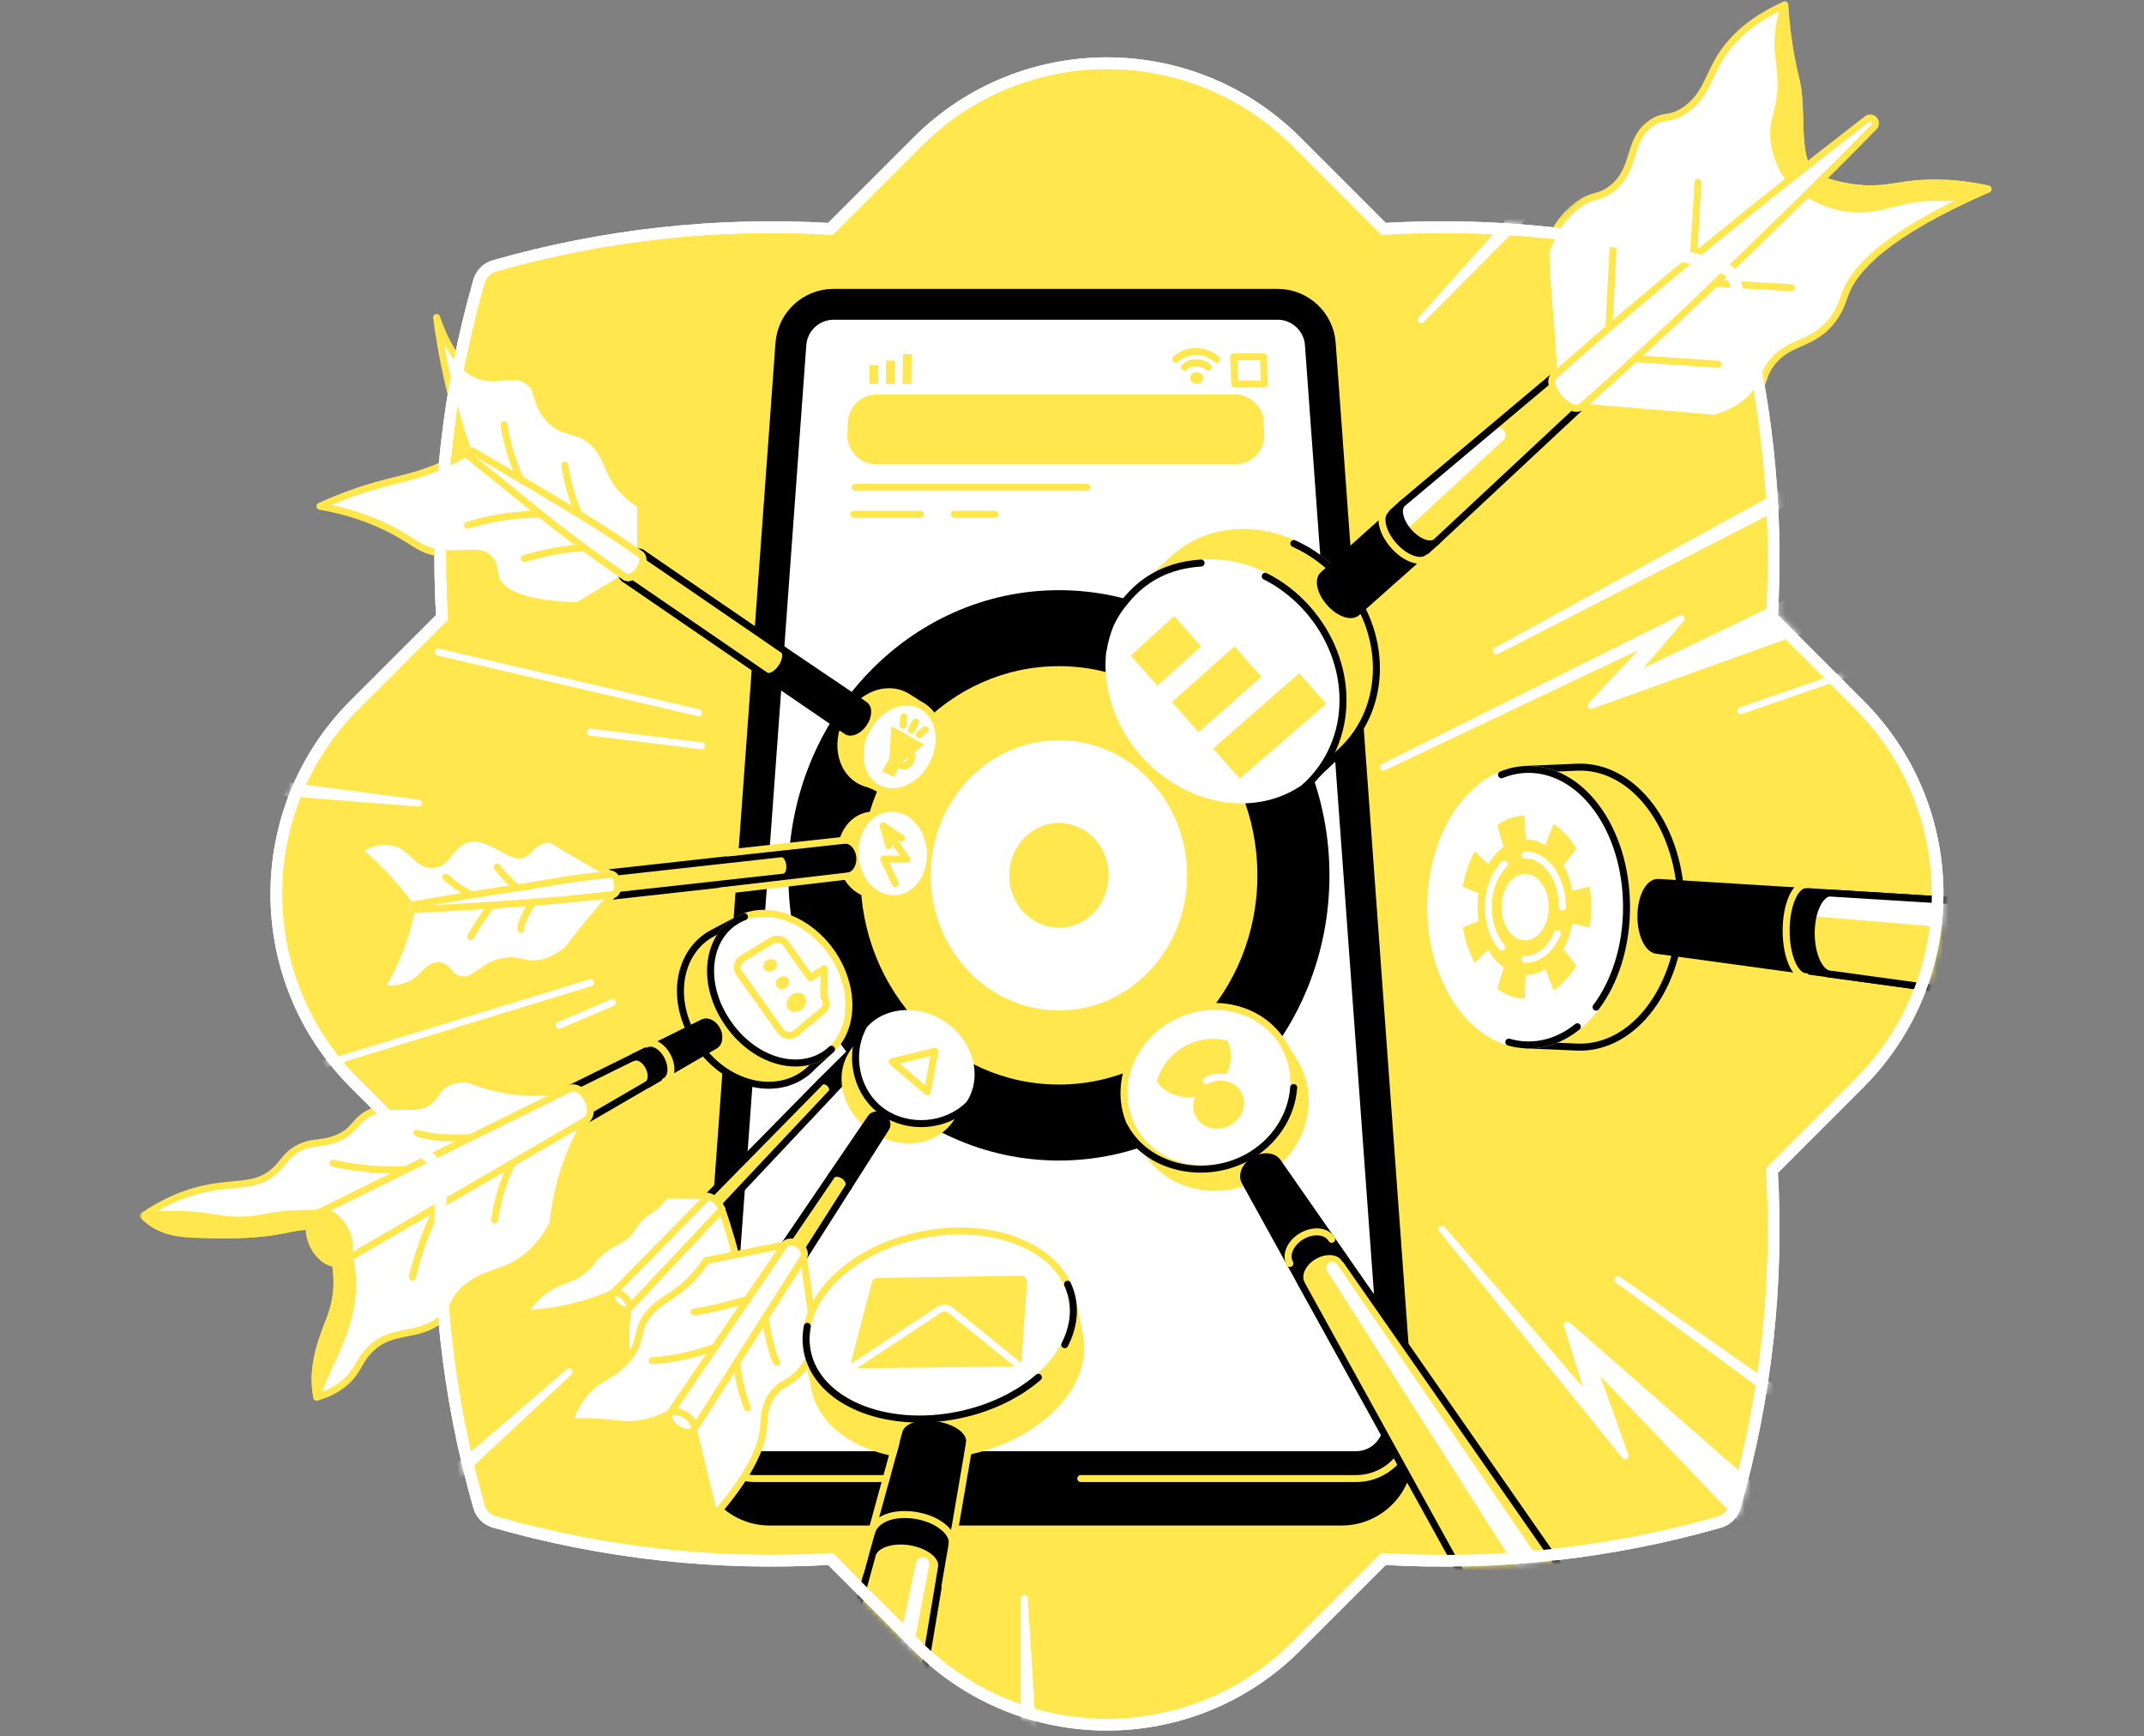 <svg width="368" height="298" viewBox="0 0 368 298" fill="none" xmlns="http://www.w3.org/2000/svg">
<rect x="0" y="0" width="368" height="298" fill="#808080" stroke="none"/>
<g clip-path="url(#clip0_8422_6455)">
<path d="M304.144 105.951C305.28 86.581 303.162 67.052 297.782 48.265C297.423 46.997 296.418 45.992 295.15 45.633C276.363 40.253 256.834 38.135 237.464 39.271L222.492 24.299C204.55 6.357 175.456 6.357 157.508 24.299L142.53 39.277C123.16 38.141 103.637 40.259 84.844 45.638C83.576 45.998 82.577 47.003 82.217 48.265C76.832 67.052 74.719 86.581 75.856 105.951L60.878 120.929C42.936 138.871 42.936 167.965 60.878 185.907L75.856 200.885C74.714 220.255 76.832 239.778 82.217 258.565C82.577 259.833 83.582 260.838 84.844 261.198C103.637 266.583 123.16 268.696 142.53 267.559L157.508 282.537C175.456 300.485 204.55 300.485 222.492 282.537L237.464 267.565C256.834 268.707 276.363 266.588 295.15 261.209C296.418 260.85 297.423 259.845 297.782 258.577C303.162 239.784 305.28 220.26 304.144 200.891L319.122 185.913C337.07 167.971 337.07 138.877 319.122 120.935L304.144 105.957V105.951Z" fill="#FFE74D" stroke="white" stroke-width="2"/>
<mask id="mask0_8422_6455" style="mask-type:alpha" maskUnits="userSpaceOnUse" x="24" y="-3" width="320" height="300">
<path d="M304.143 105.951C304.729 95.976 304.451 85.958 303.309 76.021C302.233 66.663 345.35 41.339 342.741 32.227C342.381 30.959 305.752 -1.139 304.484 -1.499C294.015 -4.497 273.981 40.65 263.207 39.676C254.647 38.903 246.04 38.768 237.464 39.271L222.491 24.299C204.549 6.357 175.455 6.357 157.508 24.299L142.529 39.277C123.16 38.14 103.636 40.259 84.844 45.638C83.576 45.998 82.576 47.003 82.217 48.265C74.44 50.852 51.658 66.719 52.795 86.089L60.877 120.929C42.935 138.871 42.935 167.965 60.877 185.907L25.109 204.886C22.592 254.217 64.372 250.19 76.774 231.565C77.861 240.667 79.675 249.698 82.217 258.565C82.576 259.833 83.582 260.838 84.844 261.198C103.636 266.583 123.16 268.695 142.529 267.559L157.508 282.537C175.455 300.485 204.549 300.485 222.491 282.537L237.464 267.565C256.833 268.707 276.363 266.588 295.15 261.209C296.417 260.849 297.422 259.844 297.782 258.577C303.161 239.784 305.28 220.26 304.143 200.891L319.122 185.913C337.069 167.971 337.069 138.877 319.122 120.935L304.143 105.956V105.951Z" fill="#6ED0FF" stroke="white" stroke-width="2"/>
</mask>
<g mask="url(#mask0_8422_6455)">
<path d="M230.269 261.209H132.102C125.313 261.209 119.951 255.441 120.442 248.669L133.553 68.473C133.998 62.363 139.086 57.629 145.213 57.629H217.158C223.285 57.629 228.373 62.363 228.818 68.473L241.929 248.669C242.42 255.441 237.058 261.209 230.269 261.209Z" fill="black" stroke="black" stroke-width="1.2" stroke-linecap="round" stroke-linejoin="round"/>
<path d="M232.741 253.751H129.624C124.171 253.751 119.865 249.12 120.259 243.678L133.707 58.886C134.067 53.975 138.15 50.178 143.072 50.178H219.294C224.216 50.178 228.305 53.975 228.659 58.886L242.106 243.678C242.5 249.12 238.195 253.751 232.741 253.751Z" fill="white"/>
<path d="M219.299 54.872C221.749 54.872 223.805 56.785 223.982 59.229L237.43 244.021C237.527 245.334 237.081 246.591 236.185 247.561C235.288 248.526 234.066 249.057 232.747 249.057H129.63C128.311 249.057 127.089 248.526 126.192 247.561C125.296 246.596 124.85 245.34 124.947 244.021L138.395 59.229C138.572 56.785 140.628 54.872 143.078 54.872H219.299ZM219.299 50.178H143.078C138.155 50.178 134.067 53.975 133.713 58.886L120.265 243.678C119.871 249.12 124.176 253.751 129.63 253.751H232.747C238.2 253.751 242.506 249.12 242.112 243.678L228.664 58.886C228.304 53.975 224.222 50.178 219.299 50.178Z" fill="black"/>
<path d="M232.741 253.751H129.624C124.171 253.751 119.865 249.12 120.259 243.678L133.707 58.886C134.067 53.975 138.15 50.178 143.072 50.178H219.294C224.216 50.178 228.305 53.975 228.659 58.886L242.106 243.678C242.5 249.12 238.195 253.751 232.741 253.751Z" stroke="black" stroke-width="1.2" stroke-linecap="round" stroke-linejoin="round"/>
<path d="M242.112 243.678C242.506 249.12 238.201 253.751 232.747 253.751H185.511" stroke="#FFE74D" stroke-width="1.2" stroke-linecap="round" stroke-linejoin="round"/>
<path d="M155.697 253.751H129.63C124.176 253.751 119.871 249.12 120.265 243.678" stroke="#FFE74D" stroke-width="1.2" stroke-linecap="round" stroke-linejoin="round"/>
<path d="M146.761 83.635H186.539" stroke="#FFE74D" stroke-width="1.2" stroke-linecap="round" stroke-linejoin="round"/>
<path d="M163.789 88.266H170.79" stroke="#FFE74D" stroke-width="1.2" stroke-linecap="round" stroke-linejoin="round"/>
<path d="M146.55 88.266H157.959" stroke="#FFE74D" stroke-width="1.2" stroke-linecap="round" stroke-linejoin="round"/>
<path d="M212.019 79.089H150.416C147.914 79.089 145.921 77.004 146.036 74.503L146.127 72.476C146.236 70.135 148.166 68.29 150.507 68.29H211.927C214.274 68.29 216.199 70.135 216.307 72.476L216.398 74.503C216.513 76.999 214.52 79.089 212.019 79.089Z" fill="#FFE74D" stroke="#FFE74D" stroke-width="1.2" stroke-linecap="round" stroke-linejoin="round"/>
<path d="M150.741 62.654H149.239L149.21 65.903H150.718L150.741 62.654Z" fill="#FFE74D"/>
<path d="M153.608 61.878H152.111L152.06 65.904H153.568L153.608 61.878Z" fill="#FFE74D"/>
<path d="M156.474 60.782H154.984L154.915 65.904H156.417L156.474 60.782Z" fill="#FFE74D"/>
<path d="M216.832 61.233H211.744L211.927 65.904H217.044L216.832 61.233Z" stroke="#FFE74D" stroke-width="1.2" stroke-linecap="round" stroke-linejoin="round"/>
<path d="M206.508 64.888C206.525 65.453 206.04 65.904 205.429 65.904C204.818 65.904 204.304 65.447 204.287 64.888C204.269 64.328 204.755 63.871 205.366 63.871C205.977 63.871 206.485 64.328 206.508 64.888Z" fill="#FFE74D"/>
<path d="M203.299 63.014C203.807 62.535 204.521 62.244 205.32 62.244C206.12 62.244 206.851 62.541 207.387 63.014" stroke="#FFE74D" stroke-width="1.2" stroke-linecap="round" stroke-linejoin="round"/>
<path d="M201.786 61.661C202.665 60.839 203.893 60.336 205.263 60.336C206.634 60.336 207.89 60.845 208.821 61.661" stroke="#FFE74D" stroke-width="1.2" stroke-linecap="round" stroke-linejoin="round"/>
<path d="M181.754 199.172C207.4 199.172 228.19 177.26 228.19 150.229C228.19 123.198 207.4 101.286 181.754 101.286C156.107 101.286 135.317 123.198 135.317 150.229C135.317 177.26 156.107 199.172 181.754 199.172Z" fill="black"/>
<path d="M181.754 186.129C200.569 186.129 215.822 170.056 215.822 150.229C215.822 130.401 200.569 114.328 181.754 114.328C162.939 114.328 147.686 130.401 147.686 150.229C147.686 170.056 162.939 186.129 181.754 186.129Z" fill="#FFE74D"/>
<path d="M181.753 173.413C193.905 173.413 203.755 163.033 203.755 150.229C203.755 137.425 193.905 127.045 181.753 127.045C169.602 127.045 159.751 137.425 159.751 150.229C159.751 163.033 169.602 173.413 181.753 173.413Z" fill="white"/>
<path d="M181.754 159.222C186.465 159.222 190.285 155.196 190.285 150.229C190.285 145.262 186.465 141.235 181.754 141.235C177.042 141.235 173.222 145.262 173.222 150.229C173.222 155.196 177.042 159.222 181.754 159.222Z" fill="#FFE74D"/>
<path d="M157.981 122.093L158.45 121.317L156 119.747H155.983C153.647 118.131 150.29 118.353 147.571 120.78C143.963 124.006 143.277 129.466 145.961 132.629C146.447 133.2 147.006 133.651 147.617 133.982L147.646 133.994C148.068 134.222 148.519 134.394 148.982 134.508L150.198 134.976L150.375 134.685C152.265 134.708 154.253 133.897 155.857 132.315C158.632 129.574 159.535 125.223 157.981 122.082V122.093Z" fill="#FFE74D" stroke="#FFE74D" stroke-width="1.2" stroke-linecap="round" stroke-linejoin="round"/>
<path d="M158.381 133.531C155.497 136.432 151.357 136.734 149.073 133.948C146.612 130.95 147.332 125.719 150.752 122.584C154.173 119.449 158.336 119.952 160.254 123.178C162.042 126.187 161.185 130.704 158.381 133.525V133.531Z" fill="white" stroke="#FFE74D" stroke-width="1.2" stroke-linecap="round" stroke-linejoin="round"/>
<path d="M154.601 131.082L152.637 130.117L151.426 132.429L153.425 133.332L154.601 131.082Z" fill="#FFE74D"/>
<path d="M153.876 131.647L152.602 131.042L153.008 124.618L158.621 127.753L153.876 131.647Z" fill="#FFE74D"/>
<path d="M156.303 130.665C155.966 131.31 155.281 131.63 154.761 131.373C154.236 131.116 154.087 130.373 154.43 129.717C154.772 129.06 155.475 128.746 155.994 129.014C156.514 129.283 156.64 130.014 156.303 130.659V130.665Z" stroke="#FFE74D" stroke-width="1.2" stroke-linecap="round" stroke-linejoin="round"/>
<path d="M157.131 123.921L156.411 125.291" stroke="#FFE74D" stroke-width="1.2" stroke-linecap="round" stroke-linejoin="round"/>
<path d="M158.804 125.223L157.787 126.08" stroke="#FFE74D" stroke-width="1.2" stroke-linecap="round" stroke-linejoin="round"/>
<path d="M155.121 123.042L154.984 124.469" stroke="#FFE74D" stroke-width="1.2" stroke-linecap="round" stroke-linejoin="round"/>
<path d="M74.942 54.494C75.61 59.565 76.672 65.121 78.323 71.026C78.962 73.304 79.647 75.485 80.361 77.564C79.362 78.158 77.808 79.02 75.821 79.894C71.596 81.744 68.729 82.166 64.943 83.211C62.522 83.879 59.05 84.993 54.916 86.883C59.781 87.723 63.396 89.116 65.782 90.23C71.088 92.696 71.641 94.352 75.456 94.889C79.51 95.46 82.36 94.078 84.056 95.963C85.009 97.025 84.672 98.093 85.129 99.309C85.951 101.49 89.144 103.649 99.102 103.969C101.849 102.324 104.59 100.685 107.337 99.04L109.969 95.22V86.649C109.364 86.278 108.439 85.661 107.468 84.736C104.173 81.618 104.767 79.294 102.443 76.599C99.382 73.047 96.538 74.977 93.763 71.311C91.736 68.639 92.655 66.829 90.628 65.389C88.276 63.722 85.912 65.361 82.982 64.676C80.504 64.093 77.489 61.803 74.936 54.506L74.942 54.494Z" fill="white" stroke="#FFE74D" stroke-width="1.2" stroke-linecap="round" stroke-linejoin="round"/>
<path d="M110.026 98.046C110.863 96.831 110.934 95.426 110.183 94.909C109.432 94.392 108.145 94.958 107.308 96.174C106.471 97.389 106.4 98.794 107.151 99.311C107.902 99.828 109.189 99.261 110.026 98.046Z" stroke="black" stroke-width="1.2" stroke-linecap="round" stroke-linejoin="round"/>
<path d="M131.234 115.835L145.304 125.457C146.07 125.982 147.383 125.405 148.24 124.166C149.096 122.927 149.165 121.488 148.4 120.963L134.164 111.341L131.229 115.835H131.234Z" fill="black" stroke="black" stroke-width="1.2" stroke-linecap="round" stroke-linejoin="round"/>
<path d="M107.148 99.321L131.428 115.966V115.955C132.085 116.4 133.29 115.784 134.124 114.567C134.957 113.351 135.111 112.009 134.461 111.564L134.472 111.547L110.192 94.901L107.148 99.321Z" fill="#FFE74D" stroke="black" stroke-width="1.2" stroke-linecap="round" stroke-linejoin="round"/>
<path d="M105.115 91.874C100.353 88.711 87.75 81.305 81.103 77.399C80.852 77.25 80.526 77.325 80.361 77.564C80.195 77.804 80.241 78.135 80.475 78.318C92.661 87.963 94.562 90.19 107.348 99.029L107.359 99.012C107.919 99.401 108.964 98.864 109.689 97.813C110.414 96.763 110.546 95.598 109.98 95.209L109.992 95.192C108.381 94.067 106.748 92.971 105.121 91.869L105.115 91.874Z" fill="white" stroke="white" stroke-width="1.2" stroke-linecap="round" stroke-linejoin="round"/>
<path d="M80.264 90.15C81.897 89.641 83.787 89.162 85.9 88.813C88.458 88.385 90.771 88.242 92.752 88.231" stroke="#FFE74D" stroke-width="1.2" stroke-linecap="round" stroke-linejoin="round"/>
<path d="M89.983 95.861C91.616 95.352 93.506 94.873 95.619 94.524C98.177 94.096 100.49 93.953 102.471 93.942" stroke="#FFE74D" stroke-width="1.2" stroke-linecap="round" stroke-linejoin="round"/>
<path d="M86.511 72.911C86.751 74.458 87.133 76.246 87.756 78.193C88.43 80.3 89.223 82.104 89.983 83.583" stroke="#FFE74D" stroke-width="1.2" stroke-linecap="round" stroke-linejoin="round"/>
<path d="M96.932 79.832C97.172 81.379 97.555 83.166 98.177 85.114C98.851 87.221 99.645 89.025 100.404 90.504" stroke="#FFE74D" stroke-width="1.2" stroke-linecap="round" stroke-linejoin="round"/>
<path d="M105.115 91.874C100.353 88.711 87.75 81.305 81.103 77.399C80.852 77.25 80.526 77.325 80.361 77.564C80.195 77.804 80.241 78.135 80.475 78.318C92.661 87.963 94.562 90.19 107.348 99.029L107.359 99.012C107.919 99.401 108.964 98.864 109.689 97.813C110.414 96.763 110.546 95.598 109.98 95.209L109.992 95.192C108.381 94.067 106.748 92.971 105.121 91.869L105.115 91.874Z" fill="white" stroke="#FFE74D" stroke-width="1.2" stroke-linecap="round" stroke-linejoin="round"/>
<path d="M148.834 179.425C148.371 178.968 147.703 178.888 147.344 179.248L140.834 185.701L142.707 187.562H142.712L149.017 180.91C149.376 180.544 149.296 179.882 148.828 179.42L148.834 179.425Z" fill="black" stroke="black" stroke-width="1.2" stroke-linecap="round" stroke-linejoin="round"/>
<path d="M142.427 185.964C141.907 185.45 141.188 185.33 140.828 185.696C140.816 185.707 140.811 185.724 140.799 185.736L105.15 221.991L107.834 224.658L142.718 187.563C143.078 187.192 142.952 186.484 142.432 185.97L142.427 185.964Z" fill="#FFE74D" stroke="black" stroke-width="1.2" stroke-linecap="round" stroke-linejoin="round"/>
<path d="M123.834 207.44H123.828C123.691 207.023 123.417 206.578 123.017 206.178C122.435 205.595 121.75 205.276 121.219 205.27H121.207C120.019 205.167 115.183 204.984 114.258 205.07C113.892 205.555 113.287 206.281 112.413 207.029C111.477 207.828 110.969 208.017 110.186 208.685C109.044 209.661 109.004 210.209 108.085 211.294C106.395 213.287 105.292 212.882 102.866 215.052C101.358 216.394 101.832 216.502 100.507 217.661C98.206 219.677 96.55 219.54 94.203 220.973C92.981 221.716 91.359 223.018 89.874 225.433C92.153 225.353 94.928 225.073 98.023 224.348C100.816 223.691 103.208 222.835 105.15 221.99C106.046 222.881 106.943 223.766 107.834 224.657C107.651 225.713 107.508 226.866 107.445 228.106C107.251 231.892 107.834 235.135 108.53 237.596C114.64 231.018 120.745 224.44 126.855 217.861C126.518 215.977 124.77 209.884 123.84 207.446L123.834 207.44Z" fill="white" stroke="#FFE74D" stroke-width="1.2" stroke-linecap="round" stroke-linejoin="round"/>
<path d="M121.401 205.459L105.144 221.99" stroke="#FFE74D" stroke-width="1.2" stroke-linecap="round" stroke-linejoin="round"/>
<path d="M107.828 224.657L123.931 207.532" stroke="#FFE74D" stroke-width="1.2" stroke-linecap="round" stroke-linejoin="round"/>
<path d="M107.823 224.674C108.23 224.265 107.959 223.337 107.218 222.601C106.477 221.866 105.546 221.602 105.14 222.012C104.733 222.421 105.004 223.349 105.745 224.085C106.486 224.82 107.417 225.084 107.823 224.674Z" fill="white" stroke="#FFE74D" stroke-width="1.2" stroke-linecap="round" stroke-linejoin="round"/>
<path d="M270.669 179.7C280.411 180.122 288.565 169.375 288.565 155.682C288.565 141.989 280.411 131.242 270.669 131.664L261.858 132.047L265.53 132.972C258.706 136.244 253.858 145.249 253.858 155.682C253.858 166.115 258.706 175.12 265.53 178.392L261.858 179.317L270.669 179.7Z" fill="#FFE74D" stroke="black" stroke-width="1.2" stroke-linecap="round" stroke-linejoin="round"/>
<path d="M261.858 179.323C252.739 178.929 245.566 168.353 245.566 155.688C245.566 143.022 252.739 132.447 261.858 132.053C271.291 131.641 279.183 142.217 279.183 155.688C279.183 169.158 271.291 179.734 261.858 179.323Z" fill="white" stroke="white" stroke-width="1.2" stroke-linecap="round" stroke-linejoin="round"/>
<path d="M270.738 176.217C268.128 178.318 265.084 179.46 261.858 179.323C260.87 179.283 259.911 179.118 258.974 178.849" stroke="black" stroke-width="1.2" stroke-linecap="round" stroke-linejoin="round"/>
<path d="M257.724 132.961C259.043 132.424 260.425 132.115 261.858 132.053C271.292 131.641 279.183 142.217 279.183 155.688C279.183 162.494 277.168 168.565 273.953 172.847" stroke="black" stroke-width="1.2" stroke-linecap="round" stroke-linejoin="round"/>
<path d="M261.864 167.325C263.063 167.325 264.205 166.96 265.238 166.309L266.66 169.958C268.179 168.964 269.515 167.497 270.578 165.686L268.35 162.888C269.07 161.609 269.595 160.113 269.881 158.48L272.845 159.199C273.027 158.069 273.13 156.892 273.13 155.682C273.13 154.471 273.033 153.295 272.845 152.164L269.881 152.884C269.595 151.251 269.064 149.755 268.35 148.475L270.578 145.677C269.515 143.867 268.179 142.405 266.66 141.406L265.238 145.055C264.205 144.404 263.063 144.038 261.864 144.038L261.704 139.956C260.002 140.013 258.403 140.607 256.981 141.606L258.078 145.335C257.055 146.083 256.153 147.116 255.434 148.367L253.138 146.071C252.162 147.853 251.454 149.932 251.088 152.193L253.778 153.283C253.663 154.054 253.601 154.854 253.601 155.676C253.601 156.498 253.663 157.292 253.778 158.069L251.088 159.159C251.454 161.421 252.162 163.505 253.138 165.281L255.434 162.985C256.153 164.236 257.05 165.269 258.078 166.018L256.981 169.746C258.403 170.751 260.002 171.34 261.704 171.397L261.864 167.314V167.325ZM257.724 155.682C257.724 152.553 259.517 149.994 261.744 149.972C263.988 149.949 265.827 152.507 265.827 155.682C265.827 158.857 263.994 161.415 261.744 161.392C259.517 161.369 257.724 158.811 257.724 155.682Z" fill="#FFE74D"/>
<path d="M257.723 162.535C256.342 160.891 255.462 158.424 255.462 155.688C255.462 152.633 256.553 149.921 258.226 148.299" stroke="white" stroke-width="1.2" stroke-linecap="round" stroke-linejoin="round"/>
<path d="M267.311 160.193C266.198 162.889 264.113 164.682 261.744 164.642" stroke="white" stroke-width="1.2" stroke-linecap="round" stroke-linejoin="round"/>
<path d="M261.744 146.722C265.273 146.665 268.174 150.674 268.174 155.682" stroke="white" stroke-width="1.2" stroke-linecap="round" stroke-linejoin="round"/>
<path d="M343.653 155.082L284.568 151.434C282.958 151.434 281.65 154.049 281.65 157.275C281.65 160.502 282.958 163.117 284.568 163.117L352.624 172.442L343.653 155.082Z" fill="black" stroke="black" stroke-width="1.2" stroke-linecap="round" stroke-linejoin="round"/>
<path d="M352.624 172.448L344.104 155.957L342.968 155.043L313.925 153.25C312.218 153.61 310.881 156.562 310.881 160.16C310.881 163.997 312.4 167.103 314.273 167.103V167.189L352.624 172.442V172.448Z" fill="#FFE74D"/>
<path d="M346.291 160.193L344.098 155.95L342.962 155.037L313.919 153.244C312.703 153.501 311.681 155.071 311.19 157.247L346.285 160.193H346.291Z" fill="white"/>
<path d="M352.624 172.448L344.104 155.957L342.968 155.043L313.925 153.25C312.218 153.61 310.881 156.562 310.881 160.16C310.881 163.997 312.4 167.195 314.273 167.195L352.624 172.448Z" stroke="black" stroke-width="1.2" stroke-linecap="round" stroke-linejoin="round"/>
<path d="M309.968 151.828C308.095 151.828 306.576 155.363 306.576 159.72C306.576 164.077 308.095 167.611 309.968 167.611" stroke="#FFE74D" stroke-width="1.2" stroke-linecap="round" stroke-linejoin="round"/>
<path d="M298.804 121.968L325.814 112.598" stroke="white" stroke-width="1.2" stroke-linecap="round" stroke-linejoin="round"/>
<path d="M314.605 106.168L273.131 121.049L283.803 109.674L237.441 131.659L288.566 106.168L279.743 116.452L317.911 98.082L314.605 106.168Z" fill="white" stroke="white" stroke-width="1.2" stroke-linecap="round" stroke-linejoin="round"/>
<path d="M247.514 210.97L278.932 249.846L273.131 233.703L304.766 266.84L310.876 264.082L269.008 227.399L273.131 240.63L247.514 210.97Z" fill="white" stroke="white" stroke-width="1.2" stroke-linecap="round" stroke-linejoin="round"/>
<path d="M222.543 182.921C222.172 182.218 220.607 179.723 220.607 179.723L220.322 179.906C216.084 175.64 209.061 174.589 203.054 177.764C196.961 180.985 193.866 187.535 195.15 193.508L194.402 193.576L196.544 197.134C200.193 203.529 208.73 205.688 215.833 201.93C223.068 198.104 226.072 189.596 222.549 182.921H222.543Z" fill="#FFE74D" stroke="#FFE74D" stroke-width="1.2" stroke-linecap="round" stroke-linejoin="round"/>
<path d="M213.891 198.747C221.126 194.923 224.131 186.411 220.603 179.736C217.075 173.062 208.349 170.751 201.114 174.575C193.879 178.4 190.873 186.911 194.402 193.586C197.93 200.261 206.655 202.572 213.891 198.747Z" fill="white" stroke="#FFE74D" stroke-width="1.2" stroke-linecap="round" stroke-linejoin="round"/>
<path d="M222.052 186.644C221.715 191.469 218.763 196.163 213.892 198.739C206.657 202.564 196.898 200.577 193.003 193.342" stroke="black" stroke-width="1.2" stroke-linecap="round" stroke-linejoin="round"/>
<path d="M215.336 199.087C213.766 199.995 213.035 201.668 213.709 202.833L223.416 220.404L223.434 220.398L230.851 216.115V215.99L219.396 199.555C218.728 198.396 216.907 198.185 215.336 199.093V199.087Z" fill="black" stroke="black" stroke-width="1.2" stroke-linecap="round" stroke-linejoin="round"/>
<path d="M231 216.212C230.903 216.15 230.846 216.115 230.846 216.115C229.978 214.614 227.614 214.357 225.564 215.539C223.514 216.721 222.554 218.896 223.422 220.398L223.411 220.41L261.79 289.899L278.927 285.011L230.994 216.212H231Z" fill="#FFE74D" stroke="black" stroke-width="1.2" stroke-linecap="round" stroke-linejoin="round"/>
<path d="M228.573 212.69C227.733 211.239 225.449 210.988 223.468 212.13C221.486 213.272 220.561 215.379 221.401 216.83L221.389 216.841" stroke="#FFE74D" stroke-width="1.2" stroke-linecap="round" stroke-linejoin="round"/>
<path d="M227.797 218.136L270.624 285.376L275.438 284.148L229.527 216.994C229.293 216.652 228.881 216.48 228.476 216.56C227.757 216.697 227.403 217.52 227.797 218.136Z" fill="white"/>
<path d="M211.15 193.259C213.348 192.097 214.26 189.513 213.189 187.486C212.117 185.459 209.468 184.757 207.27 185.918C205.073 187.08 204.161 189.664 205.232 191.691C206.304 193.718 208.953 194.42 211.15 193.259Z" fill="#FFE74D"/>
<path d="M203.528 179.467C200.935 180.837 199.193 183.144 198.56 185.657C200.433 188.295 204.213 189.106 207.388 187.432C210.757 185.651 212.184 181.734 210.66 178.599C208.404 177.999 205.846 178.245 203.533 179.467H203.528Z" fill="#FFE74D"/>
<path d="M207.016 185.474C209.472 184.178 212.436 184.96 213.635 187.227C214.834 189.494 213.812 192.383 211.356 193.685C208.901 194.981 205.937 194.199 204.738 191.932" stroke="white" stroke-width="1.2" stroke-linecap="round" stroke-linejoin="round"/>
<path d="M164.446 188.311C164.743 184.97 163.052 181.356 159.769 179.094C156.525 176.862 152.602 176.553 149.599 177.964L148.617 177.444L146.43 180.625C143.666 184.639 145.162 190.464 149.764 193.627C154.367 196.796 160.34 196.105 163.104 192.091L165.291 188.91L164.446 188.305V188.311Z" fill="#FFE74D" stroke="#FFE74D" stroke-width="1.2" stroke-linecap="round" stroke-linejoin="round"/>
<path d="M151.46 191.681C150.747 191.201 149.862 191.269 149.49 191.829L142.695 201.811L145.59 203.747H145.596L152.077 193.559C152.454 193 152.174 192.16 151.46 191.681Z" fill="black" stroke="black" stroke-width="1.2" stroke-linecap="round" stroke-linejoin="round"/>
<path d="M165.299 188.931C168.061 184.917 166.568 179.095 161.964 175.927C157.36 172.759 151.389 173.445 148.627 177.459C145.865 181.473 147.358 187.295 151.962 190.463C156.566 193.631 162.537 192.945 165.299 188.931Z" fill="white" stroke="white" stroke-width="1.2" stroke-linecap="round" stroke-linejoin="round"/>
<path d="M166.159 189.693C162.253 193.439 155.932 193.844 151.597 190.881C146.983 187.723 145.476 181.099 148.211 176.097" stroke="black" stroke-width="1.2" stroke-linecap="round" stroke-linejoin="round"/>
<path d="M144.825 201.748C144.026 201.211 143.066 201.239 142.69 201.805C142.678 201.822 142.672 201.845 142.661 201.868L114.92 242.651L119.06 245.42L145.602 203.741C145.973 203.175 145.63 202.284 144.837 201.753L144.825 201.748Z" fill="#FFE74D" stroke="black" stroke-width="1.2" stroke-linecap="round" stroke-linejoin="round"/>
<path d="M137.904 215.824C138.327 215.195 137.938 214.196 137.042 213.597C136.145 212.997 135.078 213.02 134.655 213.654L121.224 216.326C120.785 216.983 120.077 217.965 119.083 219.061C116.262 222.162 114.44 222.505 112.35 224.401C108.519 227.872 110.906 230.111 107.08 233.931C104.424 236.581 102.363 236.415 99.902 239.71C98.674 241.355 98.017 242.959 97.658 244.044C98.691 243.993 100.267 243.941 102.186 244.033C104.818 244.153 105.909 244.427 107.331 244.478C109.096 244.541 111.671 244.278 114.914 242.662C116.296 243.587 117.678 244.507 119.054 245.432L122.606 260.164C129.259 252.524 130.938 247.727 131.086 244.667C131.132 243.713 131.12 241.006 132.93 238.888C134.101 237.517 135.123 237.454 136.551 236.221C137.739 235.199 139.183 233.377 139.937 229.934C139.258 225.234 138.578 220.535 137.904 215.835V215.824Z" fill="white" stroke="#FFE74D" stroke-width="1.2" stroke-linecap="round" stroke-linejoin="round"/>
<path d="M119.055 245.428C119.476 244.799 118.89 243.669 117.747 242.905C116.604 242.141 115.336 242.032 114.915 242.661C114.495 243.29 115.081 244.42 116.224 245.184C117.367 245.948 118.635 246.057 119.055 245.428Z" fill="white" stroke="#FFE74D" stroke-width="1.2" stroke-linecap="round" stroke-linejoin="round"/>
<path d="M119.146 225.143C122.601 224.754 128.288 222.996 128.288 222.996" stroke="#FFE74D" stroke-width="1.2" stroke-linecap="round" stroke-linejoin="round"/>
<path d="M111.922 233.532C113.47 233.429 115.246 233.212 117.181 232.801C119.306 232.35 121.167 231.761 122.726 231.167" stroke="#FFE74D" stroke-width="1.2" stroke-linecap="round" stroke-linejoin="round"/>
<path d="M133.347 233.777C132.32 232.355 131.292 226.21 131.292 226.21" stroke="#FFE74D" stroke-width="1.2" stroke-linecap="round" stroke-linejoin="round"/>
<path d="M128.288 241.611C127.877 240.555 127.466 239.316 127.129 237.917C126.763 236.386 126.569 234.987 126.472 233.771" stroke="#FFE74D" stroke-width="1.2" stroke-linecap="round" stroke-linejoin="round"/>
<path d="M119.054 245.421L137.904 215.818" stroke="#FFE74D" stroke-width="1.2" stroke-linecap="round" stroke-linejoin="round"/>
<path d="M134.649 213.643L114.914 242.651" stroke="#FFE74D" stroke-width="1.2" stroke-linecap="round" stroke-linejoin="round"/>
<path d="M153.116 182.201L159.164 187.375L160.454 180.437L153.116 182.201Z" stroke="#FFE74D" stroke-width="1.2" stroke-linecap="round" stroke-linejoin="round"/>
<path d="M185.294 229.135L184.027 222.83L182.057 223.224C177.425 218.531 168.711 216.366 159.455 218.228C150.199 220.089 143.003 225.457 140.542 231.579L138.572 231.973L139.84 238.277C141.559 246.825 153.128 251.708 165.679 249.184C178.231 246.66 187.013 237.683 185.294 229.135Z" fill="#FFE74D" stroke="#FFE74D" stroke-width="1.2" stroke-linecap="round" stroke-linejoin="round"/>
<path d="M164.409 242.882C176.961 240.357 185.744 231.381 184.025 222.832C182.306 214.283 170.736 209.399 158.183 211.923C145.63 214.447 136.848 223.424 138.567 231.973C140.286 240.522 151.856 245.406 164.409 242.882Z" fill="white" stroke="#FFE74D" stroke-width="1.2" stroke-linecap="round" stroke-linejoin="round"/>
<path d="M183.233 220.398C183.587 221.169 183.855 221.98 184.026 222.825C184.563 225.503 184.072 228.221 182.759 230.774" stroke="black" stroke-width="1.2" stroke-linecap="round" stroke-linejoin="round"/>
<path d="M178.23 236.37C174.741 239.396 169.939 241.761 164.411 242.874C151.86 245.398 140.291 240.516 138.572 231.967C138.281 230.523 138.292 229.061 138.572 227.627" stroke="black" stroke-width="1.2" stroke-linecap="round" stroke-linejoin="round"/>
<path d="M160.688 244.529C157.976 244.112 155.623 244.798 155.423 246.065L149.662 267.079L161.613 268.93L165.239 247.584C165.434 246.317 163.395 244.952 160.688 244.529Z" fill="black" stroke="black" stroke-width="1.2" stroke-linecap="round" stroke-linejoin="round"/>
<path d="M156.165 264.596C152.865 264.087 149.952 265.195 149.661 267.074L140.068 301.947C140.068 301.947 155.84 302.358 156.017 301.947C156.194 301.536 161.613 268.924 161.613 268.924C161.904 267.045 159.466 265.109 156.165 264.596Z" fill="#FFE74D" stroke="black" stroke-width="1.2" stroke-linecap="round" stroke-linejoin="round"/>
<path d="M163.446 265.104C163.777 262.969 160.899 260.656 157.136 260.074C153.379 259.491 150.215 260.622 149.524 263.14" stroke="#FFE74D" stroke-width="1.2" stroke-linecap="round" stroke-linejoin="round"/>
<path d="M174.279 235.125L147.195 235.428C146.098 235.439 145.287 234.406 145.567 233.344L149.05 219.964C149.239 219.239 149.89 218.731 150.638 218.719L175.192 218.343C176.169 218.325 176.945 219.153 176.877 220.124L175.923 233.572C175.86 234.434 175.147 235.108 174.284 235.12L174.279 235.125Z" fill="#FFE74D" stroke="white" stroke-width="1.2" stroke-linecap="round" stroke-linejoin="round"/>
<path d="M145.019 235.457L161.196 224.773C161.802 224.373 162.595 224.413 163.161 224.87L175.809 235.108" stroke="white" stroke-width="1.2" stroke-linecap="round" stroke-linejoin="round"/>
<path d="M159.489 268.633L156.223 285.61H153.544C153.544 285.61 156.268 272.682 157.228 268.17C157.387 267.411 158.244 267.028 158.924 267.411C159.352 267.656 159.58 268.148 159.489 268.633Z" fill="white"/>
<path d="M139.52 183.011L142.718 180.082L141.867 178.843C143.083 174.754 142.17 169.758 139.286 165.709C136.516 161.82 132.325 159.359 128.225 159.005L127.802 158.388L126.826 157.76L122.343 160.124C116.199 163.368 114.794 172.202 119.962 179.465C124.856 186.341 133.016 188.105 138.178 184.239L138.207 184.216C138.487 184.005 138.755 183.782 139.018 183.542C139.2 183.371 139.36 183.188 139.526 183.011H139.52Z" fill="#FFE74D" stroke="black" stroke-width="1.2" stroke-linecap="round" stroke-linejoin="round"/>
<path d="M142.632 163.328C146.606 168.913 146.818 176.25 142.723 180.082C138.126 184.382 129.995 182.697 125.095 175.816C120.196 168.935 121.264 160.701 126.831 157.766C131.794 155.145 138.657 157.749 142.632 163.334V163.328Z" fill="white" stroke="#FFE74D" stroke-width="1.2" stroke-linecap="round" stroke-linejoin="round"/>
<path d="M142.717 180.077C138.121 184.377 129.989 182.692 125.09 175.811C120.19 168.93 121.258 160.696 126.825 157.761C127.134 157.595 127.454 157.452 127.779 157.333" stroke="black" stroke-width="1.2" stroke-linecap="round" stroke-linejoin="round"/>
<path d="M141.176 173.481L136.59 177.29C135.78 177.964 134.575 177.804 133.964 176.947L126.854 166.96C126.283 166.155 126.512 165.035 127.357 164.527L132.468 161.432C133.278 160.941 134.329 161.158 134.877 161.929L139.069 167.811L141.444 166.269L141.399 171.083L141.479 171.197C141.992 171.922 141.861 172.916 141.182 173.487L141.176 173.481Z" stroke="#FFE74D" stroke-width="1.2" stroke-linecap="round" stroke-linejoin="round"/>
<path d="M138.115 170.946C138.595 171.62 138.372 172.653 137.601 173.259C136.83 173.864 135.768 173.824 135.272 173.127C134.775 172.431 135.032 171.374 135.837 170.775C136.642 170.175 137.641 170.272 138.121 170.946H138.115Z" fill="#FFE74D"/>
<path d="M135.289 167.953C135.614 168.41 135.448 169.095 134.906 169.484C134.363 169.872 133.638 169.82 133.307 169.352C132.976 168.884 133.159 168.187 133.712 167.805C134.261 167.428 134.963 167.496 135.289 167.953Z" fill="#FFE74D"/>
<path d="M133.193 165.012C133.518 165.469 133.341 166.137 132.787 166.508C132.234 166.88 131.497 166.811 131.166 166.337C130.835 165.863 131.029 165.189 131.594 164.83C132.159 164.47 132.867 164.555 133.193 165.012Z" fill="#FFE74D"/>
<path d="M123.051 176.776C122.503 175.697 121.435 175.143 120.67 175.531L54.373 208.28L58.627 216.628L122.657 179.437C123.422 179.049 123.599 177.855 123.051 176.782V176.776Z" fill="white" stroke="#FFE74D" stroke-width="1.2" stroke-linecap="round" stroke-linejoin="round"/>
<path d="M123.051 176.776C122.503 175.697 121.435 175.143 120.67 175.531L97.812 186.821L97.8 186.883C98.697 186.427 100.039 187.272 100.798 188.762C101.506 190.15 101.455 191.594 100.73 192.165L122.652 179.431C123.417 179.043 123.594 177.85 123.046 176.776H123.051Z" fill="#FFE74D" stroke="black" stroke-width="1.2" stroke-linecap="round" stroke-linejoin="round"/>
<path d="M123.051 176.776C122.503 175.697 121.435 175.143 120.67 175.531L108.65 181.47V181.521C109.489 181.099 110.7 181.795 111.357 183.08C112.013 184.365 111.865 185.753 111.031 186.181H111.048L122.657 179.437C123.423 179.049 123.6 177.855 123.051 176.782V176.776Z" fill="black" stroke="black" stroke-width="1.2" stroke-linecap="round" stroke-linejoin="round"/>
<path d="M110.911 179.197C112.053 178.614 113.703 179.568 114.6 181.332C115.497 183.091 115.297 184.993 114.155 185.575H114.177" stroke="#FFE74D" stroke-width="1.2" stroke-linecap="round" stroke-linejoin="round"/>
<path d="M100.855 188.665C100.09 187.163 98.691 186.341 97.738 186.826C97.732 186.826 97.726 186.838 97.715 186.844C95.739 187.255 93.095 187.597 89.989 187.415C85.946 187.175 82.702 186.147 80.544 185.268C79.396 185.13 77.786 185.136 76.358 186.021C75.079 186.815 74.953 187.689 74.103 188.597C71.773 191.103 68.706 188.814 64.229 190.635C60.529 192.143 61.22 194.273 57.206 195.592C54.63 196.437 53.488 195.843 51.181 197.094C49.005 198.276 48.777 199.481 47.167 200.931C43.598 204.157 39.932 202.57 33.325 204.471C31.235 205.077 28.151 206.23 24.634 208.657C27.215 211.278 30.384 211.706 33.462 211.826C49.725 212.449 48.714 209.988 54.87 210.541C56.286 213.322 56.115 213.842 57.537 216.623C58.091 219.821 57.994 222.984 56.503 226.713C54.573 231.527 53.568 235.45 54.379 239.778C55.384 239.499 56.834 238.979 58.331 237.957C61.391 235.855 61.243 233.954 63.373 231.733C67.53 227.398 72.372 230.179 76.758 225.371C78.317 223.664 77.677 223.338 79.362 221.642C82.468 218.513 85.392 218.861 88.915 216.709C90.623 215.669 92.941 213.751 94.922 209.948C95.117 207.96 95.476 205.716 96.104 203.295C97.309 198.653 99.114 194.918 100.735 192.166C100.73 192.148 100.718 192.137 100.713 192.12C101.478 191.515 101.563 190.047 100.861 188.659L100.855 188.665Z" fill="white" stroke="#FFE74D" stroke-width="1.2" stroke-linecap="round" stroke-linejoin="round"/>
<path d="M57.166 199.634C59.107 200.068 61.352 200.439 63.847 200.639C65.948 200.805 67.878 200.822 69.609 200.754" stroke="#FFE74D" stroke-width="1.2" stroke-linecap="round" stroke-linejoin="round"/>
<path d="M71.504 194.49C73.235 194.947 74.685 195.135 75.719 195.221C75.719 195.221 76.746 195.306 80.641 195.306" stroke="#FFE74D" stroke-width="1.2" stroke-linecap="round" stroke-linejoin="round"/>
<path d="M70.773 219.175C71.202 217.388 71.756 215.441 72.492 213.368C73.349 210.97 74.285 208.84 75.216 206.984" stroke="#FFE74D" stroke-width="1.2" stroke-linecap="round" stroke-linejoin="round"/>
<path d="M84.878 209.37C85.1 207.886 85.454 206.167 86.037 204.294C86.597 202.501 87.242 200.942 87.876 199.634" stroke="#FFE74D" stroke-width="1.2" stroke-linecap="round" stroke-linejoin="round"/>
<path d="M60.015 215.817C59.004 214.281 58.85 212.249 57.839 210.712L56.498 208.28C54.744 208.183 52.1 208.126 48.897 208.428C45.248 208.771 45.231 209.171 42.559 209.348C38.093 209.645 36.677 208.628 31.258 208.428C29.522 208.365 27.278 208.377 24.634 208.657C27.215 211.278 30.384 211.706 33.462 211.826C49.725 212.448 48.714 209.987 54.87 210.541C56.286 213.322 56.115 213.842 57.537 216.623C58.091 219.82 57.994 222.984 56.503 226.713C54.573 231.527 53.568 235.45 54.379 239.778C56.161 233.525 62.316 226.199 60.021 215.812L60.015 215.817Z" fill="#FFE74D" stroke="#FFE74D" stroke-width="1.2" stroke-linecap="round" stroke-linejoin="round"/>
<path d="M58.64 216.618C60.135 215.856 60.395 213.371 59.221 211.067C58.047 208.762 55.883 207.512 54.388 208.274C52.893 209.035 52.633 211.521 53.807 213.825C54.981 216.129 57.145 217.38 58.64 216.618Z" fill="#FFE74D" stroke="#FFE74D" stroke-width="1.2" stroke-linecap="round" stroke-linejoin="round"/>
<path d="M58.627 216.629L100.735 192.171" stroke="#FFE74D" stroke-width="1.2" stroke-linecap="round" stroke-linejoin="round"/>
<path d="M97.812 186.826L54.373 208.28" stroke="#FFE74D" stroke-width="1.2" stroke-linecap="round" stroke-linejoin="round"/>
<path d="M53.562 183.292L101.34 168.65" stroke="white" stroke-width="1.2" stroke-linecap="round" stroke-linejoin="round"/>
<path d="M95.961 175.971L105.144 172.042" stroke="white" stroke-width="1.2" stroke-linecap="round" stroke-linejoin="round"/>
<path d="M75.216 111.912L119.899 122.316" stroke="white" stroke-width="1.2" stroke-linecap="round" stroke-linejoin="round"/>
<path d="M101.341 125.651L120.407 127.993" stroke="white" stroke-width="1.2" stroke-linecap="round" stroke-linejoin="round"/>
<path d="M230.166 128.329C238.206 121.46 238.292 108.423 230.229 99.327C222.166 90.23 209.215 88.745 201.432 95.895L197.269 99.721L197.92 100.457C194.134 107.624 195.476 117.354 201.814 124.509C208.153 131.664 217.649 134.165 225.221 131.27L225.872 132.007L230.166 128.335V128.329Z" fill="#FFE74D" stroke="#FFE74D" stroke-width="1.2" stroke-linecap="round" stroke-linejoin="round"/>
<path d="M226.123 132.795L230.388 128.764C238.166 121.357 238.291 108.418 230.228 99.321C227.853 96.637 225.049 94.616 222.08 93.285" stroke="black" stroke-width="1.2" stroke-linecap="round" stroke-linejoin="round"/>
<path d="M240.725 86.404L227.134 98.63C226.158 99.504 226.649 101.662 228.236 103.45C229.818 105.237 231.902 105.985 232.884 105.123L246.549 92.983L240.725 86.41V86.404Z" fill="black" stroke="black" stroke-width="1.2" stroke-linecap="round" stroke-linejoin="round"/>
<path d="M266.689 64.585L240.724 86.399C239.719 87.295 240.21 89.488 241.815 91.298C243.419 93.108 245.538 93.862 246.549 92.971L271.343 69.833L266.689 64.58V64.585Z" fill="#FFE74D"/>
<path d="M241.45 90.858L258.015 75.548C258.409 75.183 258.524 74.606 258.301 74.121C257.958 73.378 257.005 73.167 256.382 73.692L240.205 87.346C240.285 88.197 240.73 89.915 241.45 90.858Z" fill="white"/>
<path d="M237.858 87.523C236.607 88.643 237.218 91.372 239.217 93.628C241.215 95.883 243.854 96.82 245.116 95.712" stroke="#FFE74D" stroke-width="1.2" stroke-linecap="round" stroke-linejoin="round"/>
<path d="M266.689 64.585L240.724 86.399C239.719 87.295 240.21 89.488 241.815 91.298C243.419 93.108 245.538 93.862 246.549 92.971L271.343 69.833L266.689 64.58V64.585Z" stroke="black" stroke-width="1.2" stroke-linecap="round" stroke-linejoin="round"/>
<path d="M306.319 0.852C306.69 6.316 307.478 10.582 308.215 13.466C309.637 19.05 307.872 26.166 310.944 30.163C295.715 43.656 282.638 55.248 268.448 67.817L266.683 64.59C266.466 57.093 265.553 51.068 265.33 43.434C266.141 40.79 267.7 37.358 270.949 35.079C273.564 33.246 274.518 34.086 276.711 32.321C281.056 28.832 279.183 24.093 283.478 21.123C285.722 19.57 286.453 20.706 289.051 19.01C292.54 16.726 293.139 13.437 295.064 10.171C296.726 7.35 299.855 3.741 306.319 0.852Z" fill="white" stroke="#FFE74D" stroke-width="1.2" stroke-linecap="round" stroke-linejoin="round"/>
<path d="M291.449 31.299L290.404 48.362" stroke="#FFE74D" stroke-width="1.2" stroke-linecap="round" stroke-linejoin="round"/>
<path d="M276.894 42.217L275.9 61.21" stroke="#FFE74D" stroke-width="1.2" stroke-linecap="round" stroke-linejoin="round"/>
<path d="M341.22 32.453C335.853 31.259 331.604 31.299 328.669 31.579C325.414 31.887 323.764 32.481 320.595 32.407C316.489 32.304 313.16 31.151 310.95 30.169C295.72 43.662 282.638 55.254 268.454 67.822L271.343 69.85L294.299 71.774C296.503 71.157 299.438 69.924 301.516 67.229C303.087 65.196 302.447 64.567 303.892 62.563C306.861 58.446 310.762 59.411 314.182 55.345C315.832 53.387 316.306 51.525 316.706 50.44C318.293 46.117 323.821 40.082 341.22 32.464V32.453Z" fill="white" stroke="#FFE74D" stroke-width="1.2" stroke-linecap="round" stroke-linejoin="round"/>
<path d="M307.473 49.384L290.41 48.362" stroke="#FFE74D" stroke-width="1.2" stroke-linecap="round" stroke-linejoin="round"/>
<path d="M294.881 62.518L275.906 61.216" stroke="#FFE74D" stroke-width="1.2" stroke-linecap="round" stroke-linejoin="round"/>
<path d="M328.669 31.573C325.414 31.882 323.764 32.475 320.595 32.401C316.489 32.298 313.16 31.145 310.95 30.163C307.878 26.166 309.642 19.056 308.22 13.466C307.484 10.582 306.696 6.316 306.325 0.852C306.01 1.788 305.588 3.227 305.342 5.014C304.84 8.669 305.559 10.165 305.685 13.528C305.896 19.444 303.875 20.341 304.577 24.686C305.063 27.69 306.473 29.946 307.478 31.293C311.818 34.771 315.501 35.679 318.122 35.844C323.284 36.17 326.396 33.715 332.432 33.886C333.152 33.909 335.185 34 337.8 33.458C339.29 33.149 340.478 32.738 341.232 32.441C335.864 31.248 331.616 31.288 328.681 31.567L328.669 31.573Z" fill="#FFE74D" stroke="#FFE74D" stroke-width="1.2" stroke-linecap="round" stroke-linejoin="round"/>
<path d="M277.636 64.271C283.729 58.709 290.467 52.445 296.514 46.575C304.846 38.54 313.291 30.34 321.663 21.763C321.982 21.432 321.994 20.907 321.68 20.553C321.366 20.199 320.84 20.147 320.475 20.427C301.516 35.08 283.409 49.71 266.672 64.562L266.689 64.585C265.97 65.23 266.426 66.921 267.706 68.371C268.985 69.822 270.618 70.478 271.343 69.839L271.36 69.862C273.467 68.034 275.546 66.156 277.636 64.271Z" fill="white" stroke="#FFE74D" stroke-width="1.2" stroke-linecap="round" stroke-linejoin="round"/>
<path d="M224.421 133.234C216.615 139.904 204.092 138.122 196.332 129.357C188.566 120.592 188.309 107.949 195.864 101.005C203.556 93.942 216.381 95.455 224.393 104.494C232.404 113.534 232.359 126.451 224.421 133.234Z" fill="white" stroke="white" stroke-width="1.2" stroke-linecap="round" stroke-linejoin="round"/>
<path d="M198.645 117.668L194.071 112.506L201.534 105.728L206.148 110.941L198.645 117.668Z" fill="#FFE74D"/>
<path d="M205.72 125.651L201.14 120.483L211.876 110.918L216.507 116.149L205.72 125.651Z" fill="#FFE74D"/>
<path d="M212.789 133.634L208.215 128.466L222.988 115.538L227.642 120.786L212.789 133.634Z" fill="#FFE74D"/>
<path d="M189.303 111.701C189.999 108.064 190.822 105.865 193.534 102.713C194.505 101.588 195.596 100.555 196.823 99.715C199.758 97.711 202.836 96.843 206.16 96.626" stroke="black" stroke-width="1.2" stroke-linecap="round" stroke-linejoin="round"/>
<path d="M217.169 98.898C219.796 100.217 222.263 102.09 224.399 104.494C232.41 113.534 232.85 127.044 223.959 135.096" stroke="black" stroke-width="1.2" stroke-linecap="round" stroke-linejoin="round"/>
<path d="M148.405 140.658L149.479 139.916L153.031 139.887L153.413 153.05L150.455 153.495L148.405 140.658Z" fill="#FFE74D" stroke="#FFE74D" stroke-width="1.2" stroke-linecap="round" stroke-linejoin="round"/>
<path d="M155.612 146.294C155.874 149.84 153.79 153.038 150.798 153.461C147.617 153.912 144.654 151.085 144.357 147.116C144.065 143.148 146.589 139.921 149.799 139.899C152.819 139.881 155.343 142.742 155.606 146.288L155.612 146.294Z" fill="#FFE74D" stroke="#FFE74D" stroke-width="1.2" stroke-linecap="round" stroke-linejoin="round"/>
<path d="M158.495 146.083C158.747 149.521 156.799 152.61 153.995 153.01C151.02 153.432 148.239 150.691 147.96 146.86C147.68 143.028 150.027 139.91 153.03 139.893C155.863 139.876 158.244 142.651 158.495 146.089V146.083Z" fill="white" stroke="white" stroke-width="1.2" stroke-linecap="round" stroke-linejoin="round"/>
<path d="M134.404 150.556C135.175 150.468 135.698 149.498 135.572 148.389C135.446 147.279 134.718 146.451 133.947 146.539C133.177 146.627 132.654 147.597 132.78 148.706C132.906 149.816 133.634 150.644 134.404 150.556Z" fill="black" stroke="black" stroke-width="1.2" stroke-linecap="round" stroke-linejoin="round"/>
<path d="M105.216 153.777C105.971 153.691 106.482 152.727 106.356 151.624C106.231 150.521 105.517 149.697 104.762 149.782C104.007 149.868 103.496 150.832 103.622 151.935C103.747 153.038 104.461 153.863 105.216 153.777Z" stroke="black" stroke-width="1.2" stroke-linecap="round" stroke-linejoin="round"/>
<path d="M134.187 150.553L145.219 149.234C145.973 149.149 146.487 148.201 146.372 147.127C146.258 146.054 145.567 145.266 144.819 145.34L133.935 146.539L134.187 150.553Z" fill="black" stroke="black" stroke-width="1.2" stroke-linecap="round" stroke-linejoin="round"/>
<path d="M105.212 153.785L134.592 150.53V150.519C135.243 150.445 135.671 149.491 135.545 148.389C135.42 147.287 134.792 146.453 134.135 146.528V146.516L104.75 149.771L105.206 153.78L105.212 153.785Z" fill="#FFE74D" stroke="black" stroke-width="1.2" stroke-linecap="round" stroke-linejoin="round"/>
<path d="M61.494 145.849C63.304 147.396 65.251 149.246 67.21 151.45C68.518 152.924 69.671 154.363 70.676 155.739C70.482 156.847 70.225 158.006 69.894 159.211C68.735 163.431 67.016 166.897 65.343 169.592C66.588 169.792 68.386 169.878 70.185 169.067C72.806 167.885 73.428 165.692 75.261 165.743C76.912 165.789 76.946 167.588 78.819 168.079C81.554 168.798 82.833 165.315 87.099 164.927C89.543 164.704 90.063 165.76 92.581 165.332C94.774 164.961 96.407 163.819 97.423 162.94C98.44 161.598 99.508 160.239 100.633 158.857C102.163 156.978 103.682 155.202 105.184 153.529C105.052 152.37 104.921 151.205 104.79 150.046L94.34 143.924C93.963 143.976 93.369 144.095 92.707 144.392C91.205 145.061 90.817 145.98 90.143 146.437C87.933 147.927 84.512 143.239 80.578 143.93C77.237 144.512 77.02 148.361 74.131 148.373C71.498 148.384 70.745 145.192 67.336 144.512C65.08 144.061 62.973 144.969 61.505 145.854L61.494 145.849Z" fill="white" stroke="#FFE74D" stroke-width="1.2" stroke-linecap="round" stroke-linejoin="round"/>
<path d="M99.902 150.617C95.174 151.228 94.757 151.439 90.074 152.17C83.724 153.135 77.38 154.128 71.059 155.265C70.819 155.311 70.653 155.51 70.676 155.733C70.699 155.95 70.91 156.116 71.156 156.099C84.09 155.408 92.301 154.968 105.184 153.523V153.506C105.749 153.443 106.12 152.615 106.012 151.662C105.903 150.708 105.355 149.988 104.79 150.051V150.034C103.157 150.205 101.529 150.411 99.902 150.611V150.617Z" fill="white" stroke="white" stroke-width="1.2" stroke-linecap="round" stroke-linejoin="round"/>
<path d="M76.524 150.542C77.095 151.056 77.763 151.604 78.539 152.147C79.424 152.763 80.27 153.254 81.029 153.643" stroke="#FFE74D" stroke-width="1.2" stroke-linecap="round" stroke-linejoin="round"/>
<path d="M80.812 160.747C82.593 157.469 84.375 155.379 84.375 155.379" stroke="#FFE74D" stroke-width="1.2" stroke-linecap="round" stroke-linejoin="round"/>
<path d="M89.406 159.49C89.286 158.023 91.519 154.773 91.519 154.773" stroke="#FFE74D" stroke-width="1.2" stroke-linecap="round" stroke-linejoin="round"/>
<path d="M85.346 148.829C85.734 149.348 86.185 149.896 86.711 150.456C87.596 151.404 88.487 152.152 89.28 152.734" stroke="#FFE74D" stroke-width="1.2" stroke-linecap="round" stroke-linejoin="round"/>
<path d="M99.902 150.617C95.174 151.228 94.757 151.439 90.074 152.17C83.724 153.135 77.38 154.128 71.059 155.265C70.819 155.311 70.653 155.51 70.676 155.733C70.699 155.95 70.91 156.116 71.156 156.099C84.09 155.408 92.301 154.968 105.184 153.523V153.506C105.749 153.443 106.12 152.615 106.012 151.662C105.903 150.708 105.355 149.988 104.79 150.051V150.034C103.157 150.205 101.529 150.411 99.902 150.611V150.617Z" fill="white" stroke="#FFE74D" stroke-width="1.2" stroke-linecap="round" stroke-linejoin="round"/>
<path d="M151.615 141.766L155.635 147.431H151.672L153.676 151.651" stroke="#FFE74D" stroke-width="1.2" stroke-linecap="round" stroke-linejoin="round"/>
<path d="M152.54 145.135L151.615 141.766L154.71 143.839" stroke="#FFE74D" stroke-width="1.2" stroke-linecap="round" stroke-linejoin="round"/>
<path d="M47.349 135.884L71.784 137.82L46.504 134.508" stroke="white" stroke-width="1.2" stroke-linecap="round" stroke-linejoin="round"/>
<path d="M72.994 256.664L97.657 235.456L76.095 255.607" fill="white"/>
<path d="M72.994 256.664L97.657 235.456L76.095 255.607" stroke="white" stroke-width="1.2" stroke-linecap="round" stroke-linejoin="round"/>
<path d="M175.815 310.774V274.348L177.642 303.774" fill="white"/>
<path d="M175.815 310.774V274.348L177.642 303.774" stroke="white" stroke-width="1.2" stroke-linecap="round" stroke-linejoin="round"/>
<path d="M317.134 247.27L277.676 219.609L323.205 253.106" fill="white"/>
<path d="M317.134 247.27L277.676 219.609L323.205 253.106" stroke="white" stroke-width="1.2" stroke-linecap="round" stroke-linejoin="round"/>
<path d="M313.857 80.34L256.845 111.701L317.911 80.34" fill="white"/>
<path d="M313.857 80.34L256.845 111.701L317.911 80.34" stroke="white" stroke-width="1.2" stroke-linecap="round" stroke-linejoin="round"/>
<path d="M263.189 33.372L243.928 54.872L268.454 30.163" fill="white"/>
<path d="M263.189 33.372L243.928 54.872L268.454 30.163" stroke="white" stroke-width="1.2" stroke-linecap="round" stroke-linejoin="round"/>
<path d="M124.93 146.391L145.344 144.159" stroke="#FFE74D" stroke-width="1.2" stroke-linecap="round" stroke-linejoin="round"/>
<path d="M123.639 152.901L145.601 150.331" stroke="#FFE74D" stroke-width="1.2" stroke-linecap="round" stroke-linejoin="round"/>
<path d="M153.756 247.738L147.714 269.746" stroke="#FFE74D" stroke-width="1.2" stroke-linecap="round" stroke-linejoin="round"/>
<path d="M166.467 247.321L162.184 272.292" stroke="#FFE74D" stroke-width="1.2" stroke-linecap="round" stroke-linejoin="round"/>
</g>
<path d="M304.143 105.951C305.28 86.581 303.161 67.052 297.782 48.265C297.422 46.997 296.417 45.992 295.15 45.633C276.363 40.253 256.833 38.135 237.464 39.271L222.491 24.299C204.549 6.357 175.455 6.357 157.508 24.299L142.529 39.277C123.16 38.141 103.636 40.259 84.844 45.638C83.576 45.998 82.577 47.003 82.217 48.265C76.832 67.052 74.719 86.581 75.856 105.951L60.877 120.929C42.935 138.871 42.935 167.965 60.877 185.907L75.856 200.885C74.713 220.255 76.832 239.778 82.217 258.565C82.577 259.833 83.582 260.838 84.844 261.198C103.636 266.583 123.16 268.696 142.529 267.559L157.508 282.537C175.455 300.485 204.549 300.485 222.491 282.537L237.464 267.565C256.833 268.707 276.363 266.588 295.15 261.209C296.417 260.85 297.422 259.845 297.782 258.577C303.161 239.784 305.28 220.26 304.143 200.891L319.122 185.913C337.069 167.971 337.069 138.877 319.122 120.935L304.143 105.957V105.951Z" stroke="white" stroke-width="2"/>
</g>
<defs>
<clipPath id="clip0_8422_6455">
<rect width="368" height="297.99" fill="white"/>
</clipPath>
</defs>
</svg>

